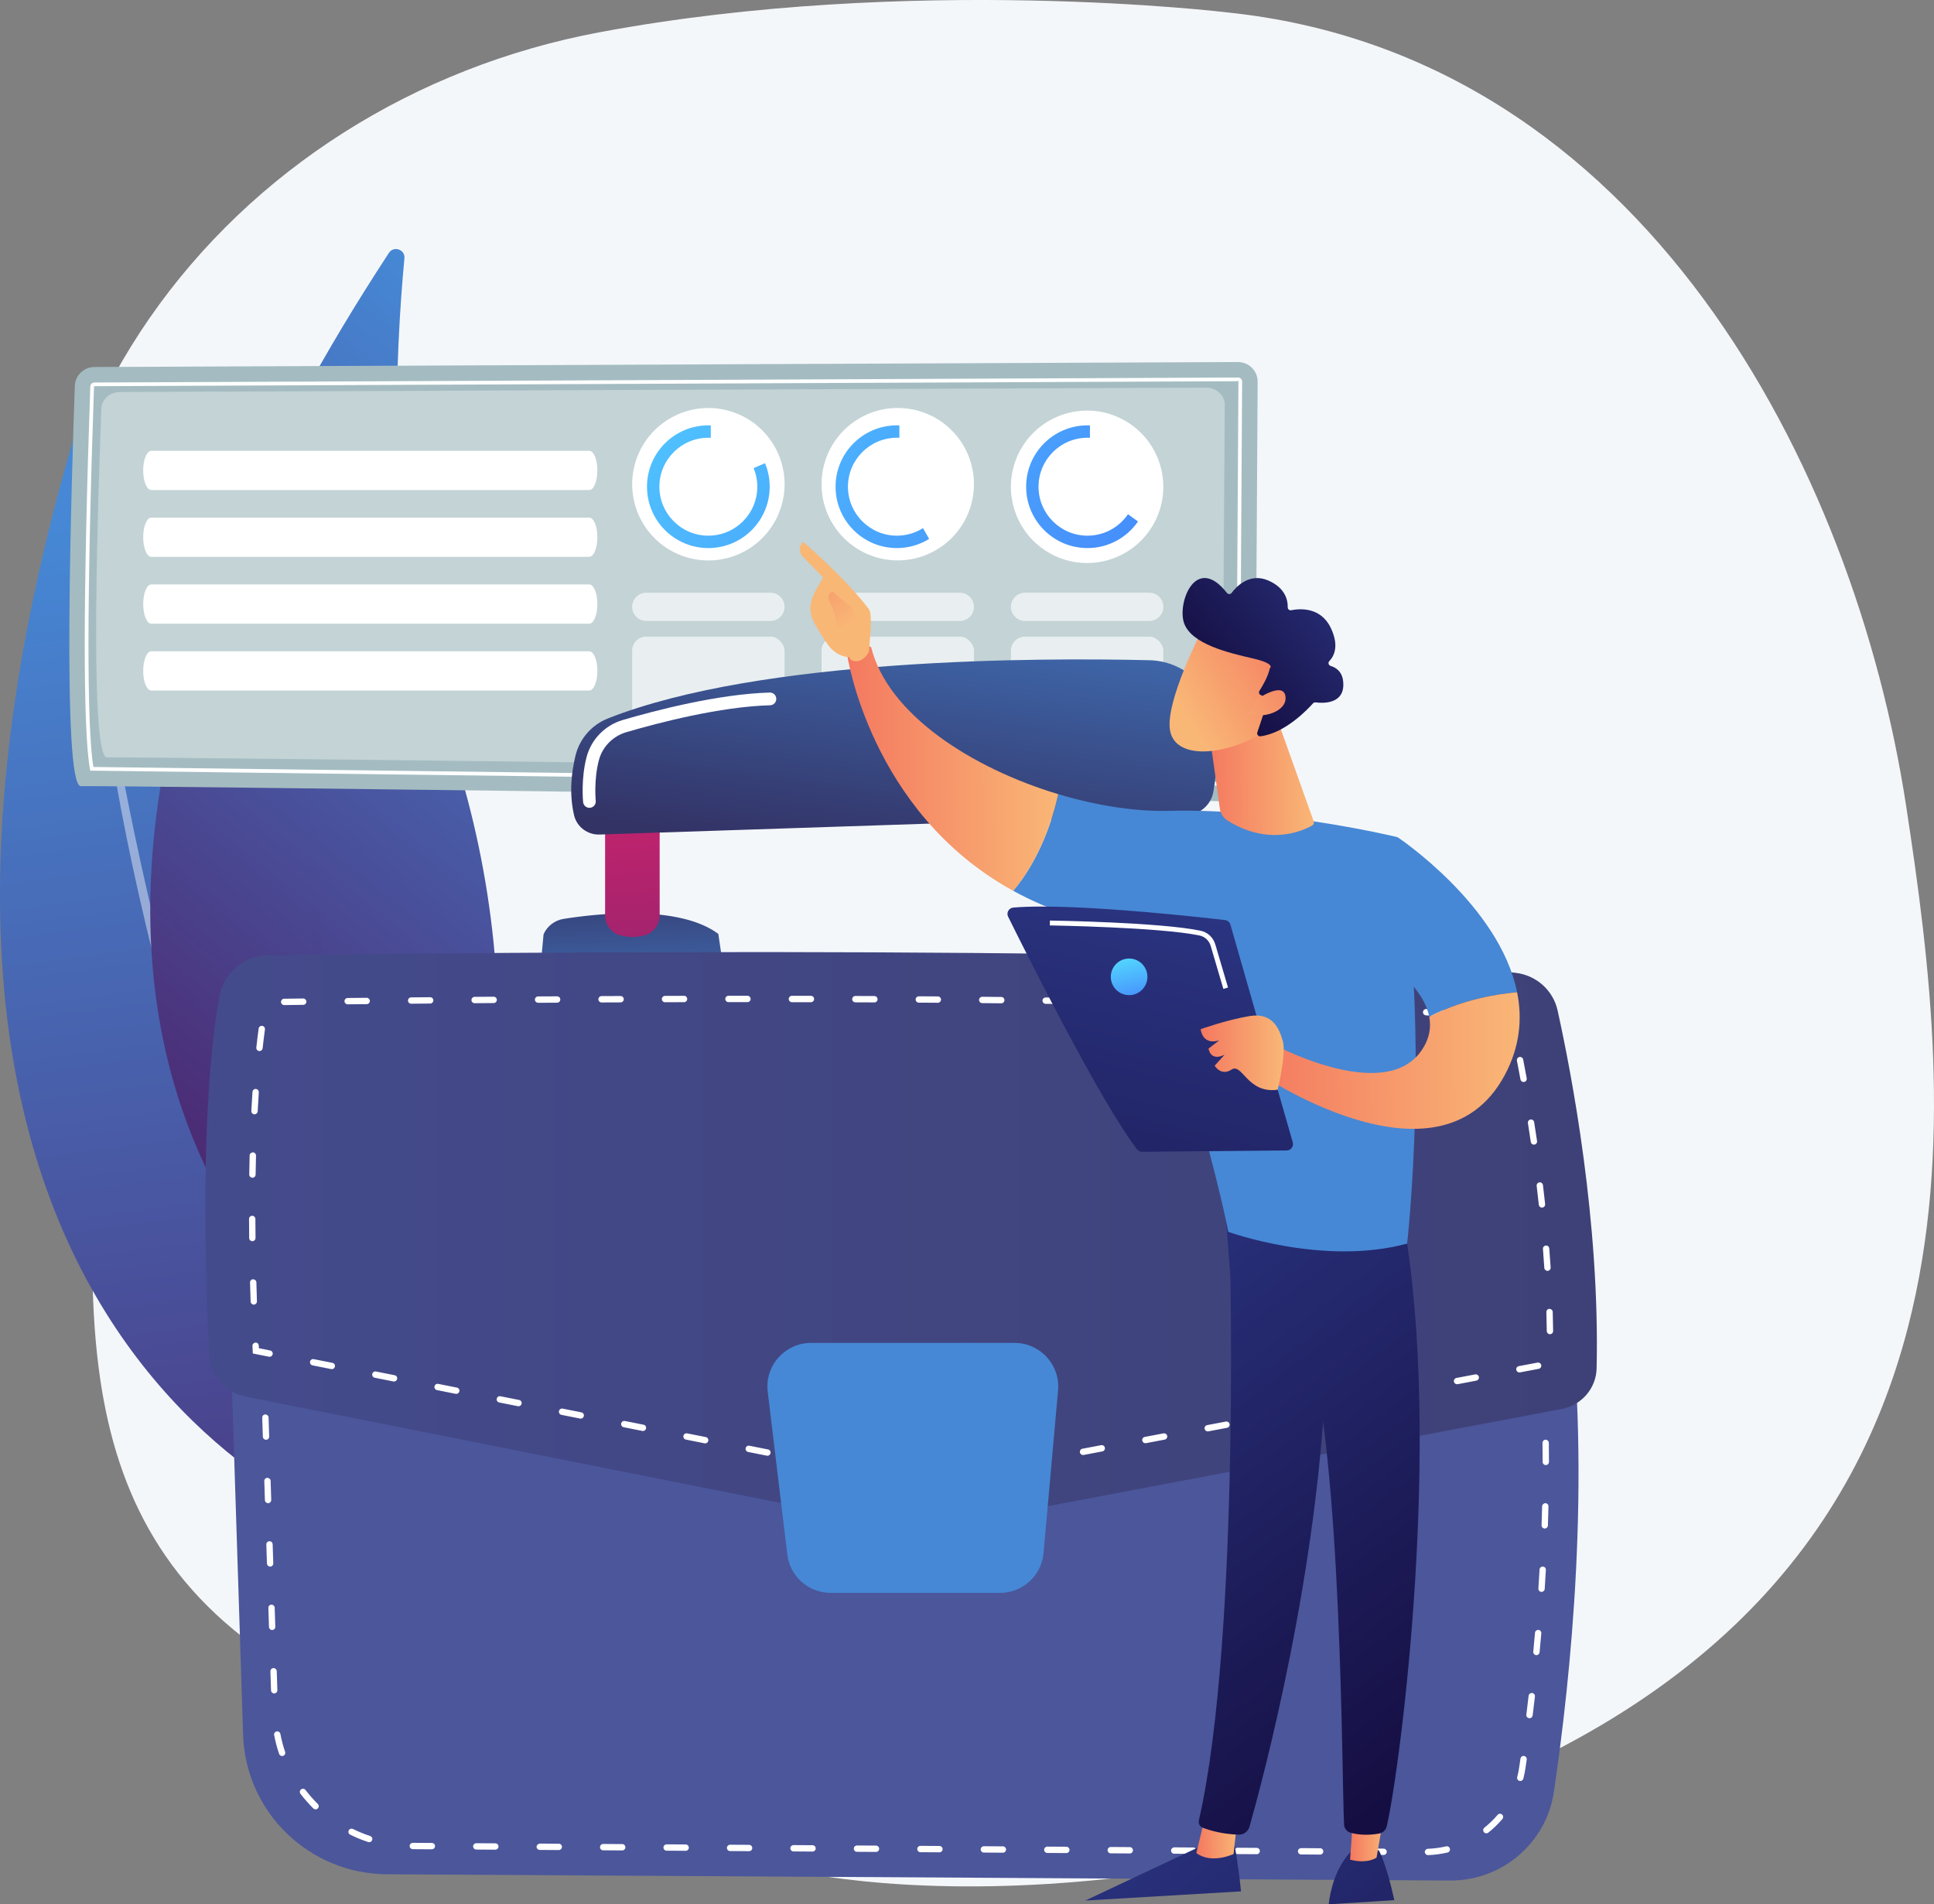 <svg xmlns="http://www.w3.org/2000/svg" xmlns:xlink="http://www.w3.org/1999/xlink" id="Livello_2" viewBox="0 0 817.73 805.1"><rect x="0" y="0" width="817.73" height="805.1" fill="#808080" stroke="none"/><defs><linearGradient id="Sfumatura_senza_nome_32" x1="-1730.58" y1="-417.3" x2="-2088.35" y2="34.79" gradientTransform="translate(-1643.96 -302.7) rotate(-149.44) scale(1 -1)" gradientUnits="userSpaceOnUse"><stop offset="0" stop-color="#4688d5"></stop><stop offset="1" stop-color="#4c246d"></stop></linearGradient><linearGradient id="Sfumatura_senza_nome_32-2" x1="280.32" y1="193.63" x2="45.68" y2="490.13" gradientTransform="matrix(1, 0, 0, 1, 0, 0)" xlink:href="#Sfumatura_senza_nome_32"></linearGradient><linearGradient id="Sfumatura_senza_nome_32-3" x1="246.53" y1="228.33" x2="62.47" y2="460.9" gradientTransform="matrix(1, 0, 0, 1, 0, 0)" xlink:href="#Sfumatura_senza_nome_32"></linearGradient><linearGradient id="linear-gradient" x1="217.54" y1="128.67" x2="600.32" y2="495.74" gradientUnits="userSpaceOnUse"><stop offset="0" stop-color="#53d8ff"></stop><stop offset="1" stop-color="#3840f7"></stop></linearGradient><linearGradient id="linear-gradient-2" x1="254.23" y1="90.41" x2="637.01" y2="457.48" xlink:href="#linear-gradient"></linearGradient><linearGradient id="linear-gradient-3" x1="292.84" y1="50.15" x2="675.61" y2="417.23" xlink:href="#linear-gradient"></linearGradient><linearGradient id="Sfumatura_senza_nome_20" x1="268.85" y1="447.01" x2="265.55" y2="366.95" gradientUnits="userSpaceOnUse"><stop offset="0" stop-color="#4688d5"></stop><stop offset="1" stop-color="#336"></stop></linearGradient><linearGradient id="linear-gradient-4" x1="264.67" y1="326.81" x2="281.18" y2="556.26" gradientUnits="userSpaceOnUse"><stop offset="0" stop-color="#cb236d"></stop><stop offset="1" stop-color="#4c246d"></stop></linearGradient><linearGradient id="linear-gradient-5" x1="491.9" y1="437.81" x2="488.6" y2="357.75" xlink:href="#linear-gradient-4"></linearGradient><linearGradient id="linear-gradient-6" x1="487.12" y1="310.8" x2="503.63" y2="540.25" xlink:href="#linear-gradient-4"></linearGradient><linearGradient id="Sfumatura_senza_nome_29" x1="395.5" y1="199.07" x2="373.21" y2="362.49" gradientUnits="userSpaceOnUse"><stop offset="0" stop-color="#4688d5"></stop><stop offset="1" stop-color="#336"></stop></linearGradient><linearGradient id="linear-gradient-7" x1="86.81" y1="520.84" x2="675.19" y2="520.84" gradientUnits="userSpaceOnUse"><stop offset="0" stop-color="#444b8c"></stop><stop offset="1" stop-color="#3e4177"></stop></linearGradient><filter id="luminosity-noclip" x="339.16" y="580.33" width="93.6" height="80.45" color-interpolation-filters="sRGB" filterUnits="userSpaceOnUse"></filter><filter id="luminosity-noclip-2" x="339.16" y="-10114.81" width="93.6" height="32766" color-interpolation-filters="sRGB" filterUnits="userSpaceOnUse"></filter><mask id="mask-1" x="339.16" y="-10114.81" width="93.6" height="32766" maskUnits="userSpaceOnUse"></mask><linearGradient id="linear-gradient-8" x1="339.16" y1="620.56" x2="432.76" y2="620.56" gradientUnits="userSpaceOnUse"><stop offset="0" stop-color="#fff"></stop><stop offset="1" stop-color="#000"></stop></linearGradient><mask id="mask" x="339.16" y="580.33" width="93.6" height="80.45" maskUnits="userSpaceOnUse"><g style="filter:url(#luminosity-noclip);"><g style="mask:url(#mask-1);"><path d="m414,660.78h-54.45c-7.14,0-13.14-5.31-13.99-12.36l-6.29-52.4c-1-8.35,5.55-15.69,13.99-15.69h65.41c8.27,0,14.77,7.06,14.04,15.27l-4.67,52.4c-.65,7.24-6.74,12.79-14.04,12.79Z" style="fill:url(#linear-gradient-8); mix-blend-mode:multiply;"></path></g></g></mask><linearGradient id="linear-gradient-9" x1="339.16" y1="620.56" x2="432.76" y2="620.56" gradientUnits="userSpaceOnUse"><stop offset="0" stop-color="#fff"></stop><stop offset="1" stop-color="#fff"></stop></linearGradient><linearGradient id="linear-gradient-10" x1="9474.77" y1="722.5" x2="9293.45" y2="919.73" gradientTransform="translate(9931.18 -51.07) rotate(179.46) scale(1 -1)" gradientUnits="userSpaceOnUse"><stop offset="0" stop-color="#2b3582"></stop><stop offset="1" stop-color="#150e42"></stop></linearGradient><linearGradient id="linear-gradient-11" x1="9415.05" y1="738.41" x2="9432.42" y2="738.41" gradientTransform="translate(9931.18 -51.07) rotate(179.46) scale(1 -1)" gradientUnits="userSpaceOnUse"><stop offset="0" stop-color="#f9b776"></stop><stop offset="1" stop-color="#f47960"></stop></linearGradient><linearGradient id="linear-gradient-12" x1="9493.92" y1="482.07" x2="9327.53" y2="707.6" xlink:href="#linear-gradient-10"></linearGradient><linearGradient id="linear-gradient-13" x1="9429.21" y1="686.98" x2="9248.87" y2="883.14" xlink:href="#linear-gradient-10"></linearGradient><linearGradient id="linear-gradient-14" x1="9352.45" y1="737.52" x2="9367.44" y2="737.52" xlink:href="#linear-gradient-11"></linearGradient><linearGradient id="linear-gradient-15" x1="9464.27" y1="460.19" x2="9297.87" y2="685.71" xlink:href="#linear-gradient-10"></linearGradient><linearGradient id="linear-gradient-16" x1="9486.54" y1="285.27" x2="9575.28" y2="285.27" xlink:href="#linear-gradient-11"></linearGradient><linearGradient id="linear-gradient-17" x1="-1720.57" y1="269.46" x2="-1661.03" y2="404.94" gradientTransform="translate(2096.24 24.3) rotate(-.54)" xlink:href="#linear-gradient-11"></linearGradient><linearGradient id="linear-gradient-18" x1="9574.86" y1="225.27" x2="9599.7" y2="187.07" xlink:href="#linear-gradient-11"></linearGradient><linearGradient id="linear-gradient-19" x1="9292.36" y1="410.95" x2="9404.66" y2="410.95" xlink:href="#linear-gradient-11"></linearGradient><linearGradient id="linear-gradient-20" x1="9378.59" y1="290.9" x2="9422.99" y2="290.9" xlink:href="#linear-gradient-11"></linearGradient><linearGradient id="linear-gradient-21" x1="2217.47" y1="4551.06" x2="2200.88" y2="4496.34" gradientTransform="translate(5166.56 -1661.69) rotate(-138.79) scale(1 -1)" xlink:href="#linear-gradient-11"></linearGradient><linearGradient id="linear-gradient-22" x1="2202.5" y1="4455.71" x2="2216.38" y2="4534.87" gradientTransform="translate(5166.56 -1661.69) rotate(-138.79) scale(1 -1)" xlink:href="#linear-gradient-10"></linearGradient><linearGradient id="linear-gradient-23" x1="2200.51" y1="4550.8" x2="2185.58" y2="4501.57" gradientTransform="translate(5166.56 -1661.69) rotate(-138.79) scale(1 -1)" xlink:href="#linear-gradient-11"></linearGradient><linearGradient id="linear-gradient-24" x1="9163.22" y1="376.81" x2="9225.19" y2="635" gradientTransform="translate(9663.53) rotate(-180) scale(1 -1)" xlink:href="#linear-gradient-10"></linearGradient><linearGradient id="linear-gradient-25" x1="9120.76" y1="445.11" x2="9155.87" y2="445.11" gradientTransform="translate(9663.53) rotate(-180) scale(1 -1)" xlink:href="#linear-gradient-11"></linearGradient><linearGradient id="linear-gradient-26" x1="475.34" y1="404.34" x2="484.6" y2="442.93" xlink:href="#linear-gradient"></linearGradient></defs><g id="Background"><path d="m806.59,561.62c-23.36,89.82-89.14,173.01-248.48,216.05-57.58,15.56-124.59,23.2-184.33,18.48-87.92-6.95-180.07-46.64-253.3-91.64-50.68-31.14-70.85-73.16-77.99-120.66-4.42-29.37-3.86-60.83-2.45-93.11,2.12-48.56-5.6-97.46-17.03-144.71-17.59-72.75-3.1-149.06,40.3-211.64C106.71,71.81,175.29,28.27,253.51,13.64c131.78-24.64,265.47-8.38,265.47-8.38,176.08,18.29,265.21,193.1,286.95,335.39,9.94,65.03,20.33,145.35.66,220.97Z" style="fill:#f4f7fa;"></path><g><g><g><path d="m32.98,179c1.12-3.72,6.49-3.48,7.25.34,7.28,36.87,29.39,132.97,70.87,186.3,67.54,86.84,106.37,222.28,53.65,286.69,0,0-253.27-67.53-131.77-473.33Z" style="fill:url(#Sfumatura_senza_nome_32);"></path><path d="m36.05,231.03c0,1.19.09,2.17.15,3.22l.23,3.11.52,6.22c.38,4.14.82,8.27,1.26,12.41.91,8.26,1.92,16.51,3.01,24.75,2.2,16.48,4.86,32.89,7.75,49.27,2.87,16.38,6.21,32.68,9.88,48.9,3.69,16.22,7.61,32.39,12.06,48.42,8.84,32.08,19.43,63.7,32.21,94.46,6.55,15.31,13.51,30.45,21.33,45.15,7.92,14.64,16.47,28.96,26.02,42.59.21.3.62.37.91.16.29-.2.36-.6.18-.89h0c-8.98-13.94-17.2-28.34-24.7-43.11-7.54-14.75-14.21-29.92-20.48-45.25-6.26-15.33-11.91-30.91-17.19-46.61-5.28-15.7-9.91-31.62-14.45-47.56-8.95-31.92-16.18-64.31-22.53-96.86-3.14-16.28-5.94-32.63-8.46-49.03-1.27-8.2-2.47-16.4-3.56-24.63l-1.55-12.34-.71-6.18-.32-3.09c-.09-1.01-.2-2.1-.24-2.99v-.15c-.02-.36-.33-.64-.69-.62-.35.02-.62.3-.62.65Z" style="fill:#fff; opacity:.43;"></path></g><g><path d="m164.45,106.91c2.04-3.11,6.9-1.42,6.55,2.29-3.38,35.8-9.32,129.96,14.17,190.18,38.24,98.06,36.9,232.86-29.01,277.54,0,0-213.83-131.02,8.29-470.01Z" style="fill:url(#Sfumatura_senza_nome_32-2);"></path><path d="m153.06,155.46c-.33,1.09-.51,2.01-.75,3l-.64,2.92-1.22,5.84c-.79,3.9-1.51,7.81-2.24,11.72-1.42,7.82-2.75,15.67-4,23.52-2.48,15.71-4.52,31.49-6.34,47.29-1.83,15.8-3.23,31.66-4.28,47.54-1.04,15.88-1.86,31.78-2.15,47.7-.65,31.83.44,63.72,3.78,95.41,1.84,15.82,4.09,31.61,7.25,47.23,3.27,15.59,7.21,31.05,12.26,46.15.11.33.47.51.81.4.33-.11.51-.46.41-.78h0c-4.43-15.24-8.04-30.69-10.88-46.27-2.89-15.58-4.87-31.32-6.43-47.08-1.56-15.77-2.48-31.6-3.05-47.43-.56-15.84-.46-31.7-.28-47.55.5-31.71,2.7-63.39,5.76-94.97,1.56-15.79,3.45-31.55,5.61-47.27,1.07-7.86,2.21-15.72,3.45-23.56l1.95-11.74,1.03-5.86.55-2.92c.19-.95.39-1.98.59-2.81l.03-.14c.08-.34-.12-.68-.46-.77-.33-.08-.66.11-.76.43Z" style="fill:url(#Sfumatura_senza_nome_32-3); opacity:.43;"></path></g></g><g><path d="m39.85,155.17l483.55-2.11c4.62-.04,8.39,3.71,8.36,8.33l-1.03,169.26c-.03,4.66-3.87,8.38-8.53,8.24-42.64-1.27-479.67-6.88-488.02-6.53-8.26.35-3.77-133.32-2.54-169.19.15-4.43,3.77-7.96,8.21-8Z" style="fill:#a4bcc1;"></path><path d="m50.66,165.73l459.25-1.84c4.39-.04,7.97,3.23,7.94,7.27l-.98,147.57c-.03,4.06-3.68,7.3-8.1,7.18-40.5-1.11-455.56-6-463.5-5.69-7.84.3-3.58-116.23-2.41-147.5.14-3.87,3.58-6.94,7.8-6.97Z" style="fill:#fff; opacity:.34;"></path><path d="m522.45,332.34h-.06c-27.25-.81-288.4-4.07-413.91-5.64-36.7-.46-62.75-.78-69.69-.88h-.65s-.11-.65-.11-.65c-2.97-16.73-2.92-72.67.15-161.78.03-.93.79-1.66,1.72-1.67l483.55-2.11c.48,0,.92.18,1.24.51.33.33.51.76.5,1.23l-1.03,169.26c0,.95-.78,1.73-1.72,1.73Zm-482.98-8.08c7.81.11,33.4.43,69.04.87,125.51,1.57,386.67,4.83,413.93,5.64h.05s.12-.07.12-.17l1.03-169.26-.18-.95v.78s-483.55,2.11-483.55,2.11c-.09,0-.16.07-.16.16-3.02,87.89-3.12,143.43-.28,160.81Z" style="fill:#fff;"></path><path d="m60.54,198.88h0c0,4.58,1.53,8.29,3.41,8.29h185.22c1.88,0,3.41-3.71,3.41-8.29h0c0-4.58-1.53-8.29-3.41-8.29H63.95c-1.88,0-3.41,3.71-3.41,8.29Z" style="fill:#fff;"></path><path d="m60.54,227.13h0c0,4.58,1.53,8.29,3.41,8.29h185.22c1.88,0,3.41-3.71,3.41-8.29h0c0-4.58-1.53-8.29-3.41-8.29H63.95c-1.88,0-3.41,3.71-3.41,8.29Z" style="fill:#fff;"></path><path d="m60.54,255.38h0c0,4.58,1.53,8.29,3.41,8.29h185.22c1.88,0,3.41-3.71,3.41-8.29h0c0-4.58-1.53-8.29-3.41-8.29H63.95c-1.88,0-3.41,3.71-3.41,8.29Z" style="fill:#fff;"></path><path d="m60.54,283.64h0c0,4.58,1.53,8.29,3.41,8.29h185.22c1.88,0,3.41-3.71,3.41-8.29h0c0-4.58-1.53-8.29-3.41-8.29H63.95c-1.88,0-3.41,3.71-3.41,8.29Z" style="fill:#fff;"></path><g><circle cx="299.51" cy="204.72" r="32.22" transform="translate(17.56 433.02) rotate(-73.35)" style="fill:#fff;"></circle><circle cx="379.59" cy="204.72" r="32.22" transform="translate(-50.69 234.04) rotate(-32.24)" style="fill:#fff;"></circle><circle cx="459.66" cy="205.77" r="32.22" transform="translate(-35.41 113.38) rotate(-13.54)" style="fill:#fff;"></circle><g><path d="m318.65,197.91c1,2.43,1.55,5.08,1.55,7.86,0,11.43-9.27,20.7-20.7,20.7s-20.7-9.27-20.7-20.7,9.27-20.7,20.7-20.7c.35,0,.7,0,1.04.03v-5.25c-.35-.01-.69-.02-1.04-.02-14.33,0-25.94,11.61-25.94,25.94s11.61,25.94,25.94,25.94,25.94-11.61,25.94-25.94c0-3.53-.71-6.89-1.98-9.95l-4.81,2.09Z" style="fill:url(#linear-gradient);"></path><path d="m390.26,223.28c-3.19,2.02-6.97,3.19-11.03,3.19-11.43,0-20.7-9.27-20.7-20.7s9.27-20.7,20.7-20.7c.35,0,.7,0,1.04.03v-5.25c-.35-.01-.69-.02-1.04-.02-14.33,0-25.94,11.61-25.94,25.94s11.61,25.94,25.94,25.94c5,0,9.67-1.42,13.63-3.87l-2.6-4.56Z" style="fill:url(#linear-gradient-2);"></path><path d="m476.93,217.41c-3.72,5.47-10,9.06-17.12,9.06-11.43,0-20.7-9.27-20.7-20.7s9.27-20.7,20.7-20.7c.35,0,.7,0,1.04.03v-5.25c-.35-.01-.69-.02-1.04-.02-14.33,0-25.94,11.61-25.94,25.94s11.61,25.94,25.94,25.94c8.86,0,16.68-4.45,21.36-11.23l-4.25-3.08Z" style="fill:url(#linear-gradient-3);"></path></g><g style="opacity:.64;"><path d="m325.76,250.59h-52.51c-3.3,0-5.97,2.67-5.97,5.97s2.67,5.97,5.97,5.97h52.51c3.3,0,5.97-2.67,5.97-5.97s-2.67-5.97-5.97-5.97Z" style="fill:#fff;"></path><path d="m405.84,250.59h-52.51c-3.3,0-5.97,2.67-5.97,5.97s2.67,5.97,5.97,5.97h52.51c3.3,0,5.97-2.67,5.97-5.97s-2.67-5.97-5.97-5.97Z" style="fill:#fff;"></path><path d="m433.41,262.52h52.51c3.3,0,5.97-2.67,5.97-5.97s-2.67-5.97-5.97-5.97h-52.51c-3.3,0-5.97,2.67-5.97,5.97s2.67,5.97,5.97,5.97Z" style="fill:#fff;"></path><rect x="267.29" y="269.15" width="64.44" height="47.08" rx="5.97" ry="5.97" style="fill:#fff;"></rect><rect x="347.37" y="269.15" width="64.44" height="47.08" rx="5.97" ry="5.97" style="fill:#fff;"></rect><rect x="427.44" y="269.15" width="64.44" height="47.08" rx="5.97" ry="5.97" style="fill:#fff;"></rect></g></g></g><g><path d="m96.75,545.73l6.04,187.7c1.05,32.73,27.91,58.78,60.81,58.97l449.48,2.65c21.99.13,40.72-15.85,43.93-37.5,7.03-47.4,15.98-132.21,5.9-211.82H96.75Z" style="fill:#4b569b;"></path><path d="m603.78,784.31c-.72,0-1.31-.57-1.34-1.29-.03-.74.55-1.36,1.29-1.39,2.6-.1,5.19-.44,7.71-1.03.72-.17,1.44.28,1.61,1,.17.72-.28,1.44-1,1.61-2.68.62-5.45.99-8.22,1.1h-.05Zm-18.78-.07h0l-8.05-.05c-.74,0-1.34-.61-1.33-1.35,0-.74.6-1.33,1.34-1.33h0l8.05.05c.74,0,1.34.61,1.33,1.35,0,.74-.6,1.33-1.34,1.33Zm-26.83-.16h0l-8.05-.05c-.74,0-1.34-.61-1.33-1.35,0-.74.6-1.33,1.34-1.33h0l8.05.05c.74,0,1.34.61,1.33,1.35,0,.74-.6,1.33-1.34,1.33Zm-26.82-.16h0l-8.05-.05c-.74,0-1.34-.61-1.33-1.35,0-.74.6-1.33,1.34-1.33h0l8.05.05c.74,0,1.34.61,1.33,1.35,0,.74-.6,1.33-1.34,1.33Zm-26.83-.16h0l-8.05-.05c-.74,0-1.34-.61-1.33-1.35,0-.74.72-1.34,1.35-1.33l8.05.05c.74,0,1.34.61,1.33,1.35,0,.74-.6,1.33-1.34,1.33Zm-26.83-.16h0l-8.05-.05c-.74,0-1.34-.61-1.33-1.35,0-.74.6-1.33,1.34-1.33h0l8.05.05c.74,0,1.34.61,1.33,1.35,0,.74-.6,1.33-1.34,1.33Zm-26.82-.16h0l-8.05-.05c-.74,0-1.34-.61-1.33-1.35,0-.74.6-1.33,1.34-1.33h0l8.05.05c.74,0,1.34.61,1.33,1.35,0,.74-.6,1.33-1.34,1.33Zm-26.83-.16h0l-8.05-.05c-.74,0-1.34-.61-1.33-1.35,0-.74.6-1.33,1.34-1.33h0l8.05.05c.74,0,1.34.61,1.33,1.35,0,.74-.6,1.33-1.34,1.33Zm-26.82-.16h0l-8.05-.05c-.74,0-1.34-.61-1.33-1.35,0-.74.6-1.33,1.34-1.33h0l8.05.05c.74,0,1.34.61,1.33,1.35,0,.74-.6,1.33-1.34,1.33Zm-26.83-.16h0l-8.05-.05c-.74,0-1.34-.61-1.33-1.35,0-.74.6-1.33,1.34-1.33h0l8.05.05c.74,0,1.34.61,1.33,1.35,0,.74-.6,1.33-1.34,1.33Zm-26.83-.16h0l-8.05-.05c-.74,0-1.34-.61-1.33-1.35,0-.74.6-1.33,1.34-1.33h0l8.05.05c.74,0,1.34.61,1.33,1.35,0,.74-.6,1.33-1.34,1.33Zm-26.82-.16h0l-8.05-.05c-.74,0-1.34-.61-1.33-1.35,0-.74.6-1.33,1.34-1.33h0l8.05.05c.74,0,1.34.61,1.33,1.35,0,.74-.6,1.33-1.34,1.33Zm-26.83-.16h0l-8.05-.05c-.74,0-1.34-.61-1.33-1.35,0-.74.6-1.33,1.34-1.33h0l8.05.05c.74,0,1.34.61,1.33,1.35,0,.74-.6,1.33-1.34,1.33Zm-26.83-.16h0l-8.05-.05c-.74,0-1.34-.61-1.33-1.35,0-.74.6-1.33,1.34-1.33h0l8.05.05c.74,0,1.34.61,1.33,1.35,0,.74-.6,1.33-1.34,1.33Zm-26.82-.16h0l-8.05-.05c-.74,0-1.34-.61-1.33-1.35,0-.74.7-1.24,1.35-1.33l8.05.05c.74,0,1.34.61,1.33,1.35,0,.74-.6,1.33-1.34,1.33Zm-26.83-.16h0l-8.05-.05c-.74,0-1.34-.61-1.33-1.35,0-.74.6-1.33,1.34-1.33h0l8.05.05c.74,0,1.34.61,1.33,1.35,0,.74-.6,1.33-1.34,1.33Zm-26.83-.16h0l-8.05-.05c-.74,0-1.34-.61-1.33-1.35,0-.74.6-1.33,1.34-1.33h0l8.05.05c.74,0,1.34.61,1.33,1.35,0,.74-.6,1.33-1.34,1.33Zm-26.51-3c-.14,0-.28-.02-.42-.07-2.59-.85-5.15-1.9-7.61-3.12-.66-.33-.94-1.13-.61-1.79.33-.66,1.13-.94,1.8-.61,2.35,1.16,4.8,2.16,7.27,2.98.7.23,1.09.99.85,1.69-.19.56-.71.92-1.27.92Zm472.38-3.75c-.39,0-.78-.17-1.05-.5-.46-.58-.37-1.42.21-1.89,2.03-1.62,3.91-3.45,5.58-5.41.48-.57,1.32-.64,1.89-.15.56.48.63,1.33.15,1.89-1.78,2.1-3.79,4.04-5.95,5.77-.25.2-.54.29-.84.29Zm-495.04-10.14c-.34,0-.68-.13-.94-.39-1.95-1.93-3.78-4.01-5.44-6.17-.45-.59-.34-1.43.25-1.88.59-.45,1.43-.34,1.88.25,1.58,2.07,3.33,4.05,5.19,5.9.53.52.53,1.37.01,1.9-.26.26-.61.4-.95.4Zm509.38-11.98c-.11,0-.23-.01-.34-.04-.72-.19-1.15-.92-.96-1.63.36-1.38.65-2.8.85-4.22l.52-3.56c.11-.73.77-1.25,1.52-1.14.73.11,1.24.79,1.13,1.52l-.52,3.57c-.22,1.51-.53,3.02-.91,4.49-.16.61-.7,1.01-1.3,1.01Zm-523.52-10.55c-.56,0-1.08-.35-1.27-.91-.88-2.58-1.59-5.26-2.1-7.95-.14-.73.34-1.43,1.07-1.57.72-.13,1.43.34,1.57,1.07.49,2.58,1.16,5.13,2,7.59.24.7-.13,1.46-.84,1.7-.14.05-.29.07-.43.07Zm527.42-15.99c-.05,0-.11,0-.17-.01-.73-.09-1.26-.76-1.17-1.5.32-2.6.64-5.26.96-7.98.09-.74.76-1.26,1.49-1.18.74.09,1.26.75,1.18,1.49-.32,2.73-.64,5.4-.96,8-.08.68-.66,1.18-1.33,1.18Zm-530.77-10.49c-.72,0-1.32-.57-1.34-1.3l-.26-8.04c-.02-.74.56-1.36,1.3-1.38.68-.03,1.36.56,1.38,1.3l.26,8.04c.02.74-.56,1.36-1.3,1.38h-.04Zm533.7-16.18s-.09,0-.13,0c-.74-.07-1.28-.73-1.21-1.46.25-2.63.49-5.3.73-8,.06-.74.7-1.24,1.45-1.22.74.06,1.28.72,1.22,1.45-.24,2.72-.48,5.39-.73,8.03-.07.69-.65,1.21-1.33,1.21Zm-534.57-10.63c-.72,0-1.32-.57-1.34-1.3l-.26-8.04c-.03-.74.56-1.36,1.3-1.38.73-.01,1.36.56,1.38,1.3l.26,8.04c.02.74-.56,1.36-1.3,1.38h-.04Zm536.73-16.11s-.06,0-.09,0c-.74-.05-1.3-.69-1.25-1.43.18-2.65.34-5.32.49-8.02.04-.74.68-1.33,1.41-1.26.74.04,1.31.67,1.26,1.41-.15,2.71-.32,5.39-.49,8.05-.05.71-.64,1.25-1.34,1.25Zm-537.59-10.7c-.72,0-1.32-.57-1.34-1.3l-.26-8.04c-.02-.74.56-1.36,1.3-1.38.72-.05,1.36.56,1.38,1.3l.26,8.04c.02.74-.56,1.36-1.3,1.38h-.04Zm538.94-16.09h-.05c-.74-.03-1.32-.65-1.29-1.39.09-2.66.17-5.34.23-8.03.02-.74.73-1.28,1.37-1.31.74.02,1.33.63,1.31,1.37-.06,2.7-.14,5.39-.23,8.06-.02.73-.62,1.3-1.34,1.3Zm-539.8-10.72c-.72,0-1.32-.57-1.34-1.3l-.26-8.05c-.02-.74.56-1.36,1.3-1.38.71.04,1.36.56,1.38,1.3l.26,8.05c.02.74-.56,1.36-1.3,1.38h-.04Zm540.25-16.11c-.74,0-1.34-.6-1.34-1.34,0-2.67-.02-5.34-.06-8.03,0-.74.58-1.35,1.32-1.36.66,0,1.35.58,1.36,1.33.03,2.7.05,5.38.06,8.06,0,.74-.6,1.34-1.34,1.34h0Zm-541.12-10.7c-.72,0-1.32-.57-1.34-1.3l-.26-8.04c-.02-.74.56-1.36,1.3-1.38.63-.02,1.36.55,1.38,1.3l.26,8.04c.02.74-.56,1.36-1.3,1.38h-.04Zm540.55-16.11c-.72,0-1.31-.56-1.34-1.29-.11-2.67-.24-5.34-.39-8.02-.04-.74.53-1.37,1.27-1.41.73-.06,1.37.52,1.41,1.27.15,2.69.28,5.37.39,8.06.03.74-.54,1.36-1.28,1.4h-.06Zm-541.41-10.7c-.72,0-1.32-.57-1.34-1.3l-.26-8.04c-.02-.74.56-1.36,1.3-1.38.63-.08,1.36.56,1.38,1.3l.26,8.04c.02.74-.56,1.36-1.3,1.39h-.04Zm539.69-16.07c-.69,0-1.27-.52-1.33-1.22-.24-2.66-.49-5.33-.77-7.99-.08-.74.46-1.4,1.19-1.47.74-.07,1.4.46,1.47,1.19.28,2.67.54,5.35.77,8.03.07.74-.48,1.39-1.22,1.45-.04,0-.08,0-.12,0Zm-540.55-10.74c-.72,0-1.32-.57-1.34-1.3l-.26-8.04c-.02-.74.56-1.36,1.3-1.38.64,0,1.36.56,1.38,1.3l.26,8.04c.02.74-.56,1.36-1.3,1.38h-.04Zm530.61-8.04h-8.05c-.74,0-1.34-.6-1.34-1.34s.6-1.34,1.34-1.34h8.05c.74,0,1.34.6,1.34,1.34s-.6,1.34-1.34,1.34Zm-26.83,0h-8.05c-.74,0-1.34-.6-1.34-1.34s.6-1.34,1.34-1.34h8.05c.74,0,1.34.6,1.34,1.34s-.6,1.34-1.34,1.34Zm-26.83,0h-8.05c-.74,0-1.34-.6-1.34-1.34s.6-1.34,1.34-1.34h8.05c.74,0,1.34.6,1.34,1.34s-.6,1.34-1.34,1.34Zm-26.83,0h-8.05c-.74,0-1.34-.6-1.34-1.34s.6-1.34,1.34-1.34h8.05c.74,0,1.34.6,1.34,1.34s-.6,1.34-1.34,1.34Zm-26.83,0h-8.05c-.74,0-1.34-.6-1.34-1.34s.6-1.34,1.34-1.34h8.05c.74,0,1.34.6,1.34,1.34s-.6,1.34-1.34,1.34Zm-26.83,0h-8.05c-.74,0-1.34-.6-1.34-1.34s.6-1.34,1.34-1.34h8.05c.74,0,1.34.6,1.34,1.34s-.6,1.34-1.34,1.34Zm-26.83,0h-8.05c-.74,0-1.34-.6-1.34-1.34s.6-1.34,1.34-1.34h8.05c.74,0,1.34.6,1.34,1.34s-.6,1.34-1.34,1.34Zm-26.83,0h-8.05c-.74,0-1.34-.6-1.34-1.34s.6-1.34,1.34-1.34h8.05c.74,0,1.34.6,1.34,1.34s-.6,1.34-1.34,1.34Zm-26.83,0h-8.05c-.74,0-1.34-.6-1.34-1.34s.6-1.34,1.34-1.34h8.05c.74,0,1.34.6,1.34,1.34s-.6,1.34-1.34,1.34Zm-26.83,0h-8.05c-.74,0-1.34-.6-1.34-1.34s.6-1.34,1.34-1.34h8.05c.74,0,1.34.6,1.34,1.34s-.6,1.34-1.34,1.34Zm-26.83,0h-8.05c-.74,0-1.34-.6-1.34-1.34s.6-1.34,1.34-1.34h8.05c.74,0,1.34.6,1.34,1.34s-.6,1.34-1.34,1.34Zm-26.83,0h-8.05c-.74,0-1.34-.6-1.34-1.34s.6-1.34,1.34-1.34h8.05c.74,0,1.34.6,1.34,1.34s-.6,1.34-1.34,1.34Zm-26.83,0h-8.05c-.74,0-1.34-.6-1.34-1.34s.6-1.34,1.34-1.34h8.05c.74,0,1.34.6,1.34,1.34s-.6,1.34-1.34,1.34Zm-26.83,0h-8.05c-.74,0-1.34-.6-1.34-1.34s.6-1.34,1.34-1.34h8.05c.74,0,1.34.6,1.34,1.34s-.6,1.34-1.34,1.34Zm-26.83,0h-8.05c-.74,0-1.34-.6-1.34-1.34s.6-1.34,1.34-1.34h8.05c.74,0,1.34.6,1.34,1.34s-.6,1.34-1.34,1.34Zm-26.83,0h-8.05c-.74,0-1.34-.6-1.34-1.34s.6-1.34,1.34-1.34h8.05c.74,0,1.34.6,1.34,1.34s-.6,1.34-1.34,1.34Zm-26.83,0h-8.05c-.74,0-1.34-.6-1.34-1.34s.6-1.34,1.34-1.34h8.05c.74,0,1.34.6,1.34,1.34s-.6,1.34-1.34,1.34Zm-26.83,0h-8.05c-.74,0-1.34-.6-1.34-1.34s.6-1.34,1.34-1.34h8.05c.74,0,1.34.6,1.34,1.34s-.6,1.34-1.34,1.34Zm-26.83,0h-8.05c-.74,0-1.34-.6-1.34-1.34s.6-1.34,1.34-1.34h8.05c.74,0,1.34.6,1.34,1.34s-.6,1.34-1.34,1.34Zm-26.83,0h-8.05c-.74,0-1.34-.6-1.34-1.34s.6-1.34,1.34-1.34h8.05c.74,0,1.34.6,1.34,1.34s-.6,1.34-1.34,1.34Z" style="fill:#fff;"></path><path d="m228.48,409.47l1.35-14.48c1.53-3.46,4.7-5.9,8.44-6.5,14-2.23,48.73-6.15,65.45,6.35l2.5,16.82-77.75-2.2Z" style="fill:url(#Sfumatura_senza_nome_20);"></path><path d="m272.22,395.54c-3.22.79-6.45.78-9.69-.01-3.91-.96-6.68-4.47-6.68-8.48v-45.33h23.07v45.29c0,4.03-2.77,7.56-6.7,8.52Z" style="fill:url(#linear-gradient-4);"></path><path d="m451.91,409.47l1.35-14.48c1.53-3.46,4.7-5.9,8.44-6.5,14-2.23,48.73-6.15,65.45,6.35l2.5,16.82-77.75-2.2Z" style="fill:url(#linear-gradient-5);"></path><path d="m495.65,395.54c-3.22.79-6.45.78-9.69-.01-3.92-.96-6.68-4.47-6.68-8.48v-50.1h23.07v50.07c0,4.03-2.77,7.56-6.7,8.52Z" style="fill:url(#linear-gradient-6);"></path><path d="m253.51,352.83l248.08-8.21c5.66-.19,10.45-4.27,11.43-9.82,1.36-7.77,2.56-19.39.77-31.45-2.03-13.71-13.82-23.89-27.74-24.22-46.28-1.1-164.09-1.07-229.03,24.62-6.87,2.72-11.96,8.59-13.7,15.74-1.66,6.82-2.76,15.92-.59,25.19,1.15,4.92,5.71,8.32,10.78,8.15Z" style="fill:url(#Sfumatura_senza_nome_29);"></path><path d="m249.22,341.53c-1.36,0-2.53-1.03-2.67-2.41-.04-.41-.97-10.02,1.53-19.27,1.99-7.35,7.81-13.26,15.18-15.43,13.89-4.08,40.45-11.01,62.21-11.62,1.49-.04,2.72,1.13,2.76,2.61.04,1.48-1.13,2.72-2.61,2.76-21.16.59-47.21,7.4-60.85,11.4-5.59,1.64-10,6.11-11.51,11.68-2.25,8.31-1.38,17.24-1.37,17.33.15,1.47-.93,2.79-2.4,2.94-.09,0-.18.01-.27.01Z" style="fill:#fff;"></path><path d="m113.38,403.83c80.15-1.02,426.85-4.67,527.57,7.48,8.67,1.05,15.75,7.39,17.63,15.88,5.95,26.9,17.92,89.4,16.5,151.35-.19,8.43-6.37,15.54-14.7,17.12l-229.89,43.49h-81.66l-244.95-48.69c-8.63-1.72-15-9.03-15.45-17.78-1.59-31.17-4.08-104.3,4.35-151.37,1.79-10,10.4-17.35,20.6-17.48Z" style="fill:url(#linear-gradient-7);"></path><path d="m350.78,620.69c-.09,0-.17,0-.26-.03l-7.89-1.57c-.73-.14-1.2-.85-1.05-1.58.15-.72.84-1.21,1.58-1.05l7.82,1.56c.06,0,.12-.01.18-.01h8.05c.74,0,1.34.6,1.34,1.34s-.6,1.34-1.34,1.34h-8.05c-.06,0-.12,0-.18-.01-.06,0-.12.01-.18.01Zm62.07,0h-8.05c-.74,0-1.34-.6-1.34-1.34s.6-1.34,1.34-1.34h8.05c.74,0,1.34.6,1.34,1.34s-.6,1.34-1.34,1.34Zm-26.83,0h-8.05c-.74,0-1.34-.6-1.34-1.34s.6-1.34,1.34-1.34h8.05c.74,0,1.34.6,1.34,1.34s-.6,1.34-1.34,1.34Zm45.55-.56c-.63,0-1.19-.45-1.32-1.09-.14-.73.34-1.43,1.07-1.57l7.91-1.5c.73-.13,1.43.34,1.57,1.07.14.73-.34,1.43-1.07,1.57l-7.91,1.5c-.08.02-.17.02-.25.02Zm-107.1-4.67c-.09,0-.17,0-.26-.03l-7.89-1.57c-.73-.14-1.2-.85-1.05-1.58.14-.72.84-1.2,1.58-1.05l7.89,1.57c.73.14,1.2.85,1.05,1.58-.13.64-.69,1.08-1.31,1.08Zm133.46-.31c-.63,0-1.19-.45-1.32-1.09-.14-.73.34-1.43,1.07-1.57l7.91-1.5c.73-.14,1.43.34,1.57,1.07.14.73-.34,1.43-1.07,1.57l-7.91,1.5c-.08.02-.17.02-.25.02Zm-159.77-4.92c-.09,0-.17,0-.26-.03l-7.89-1.57c-.73-.14-1.2-.85-1.05-1.58.14-.72.84-1.2,1.58-1.05l7.89,1.57c.73.14,1.2.85,1.05,1.58-.13.64-.69,1.08-1.31,1.08Zm186.13-.07c-.63,0-1.19-.45-1.32-1.09-.14-.73.34-1.43,1.07-1.57l7.91-1.5c.73-.13,1.43.34,1.57,1.07.14.73-.34,1.43-1.07,1.57l-7.91,1.5c-.08.02-.17.02-.25.02Zm26.36-4.99c-.63,0-1.19-.45-1.32-1.09-.14-.73.34-1.43,1.07-1.57l7.91-1.5c.73-.13,1.43.34,1.57,1.07.14.73-.34,1.43-1.07,1.57l-7.91,1.5c-.08.02-.17.02-.25.02Zm-238.8-.17c-.09,0-.17,0-.26-.03l-7.89-1.57c-.73-.14-1.2-.85-1.05-1.58.15-.73.84-1.21,1.58-1.05l7.89,1.57c.73.14,1.2.85,1.05,1.58-.13.64-.69,1.08-1.31,1.08Zm265.16-4.81c-.63,0-1.19-.45-1.32-1.09-.14-.73.34-1.43,1.07-1.57l7.91-1.5c.73-.14,1.43.34,1.57,1.07.14.73-.34,1.43-1.07,1.57l-7.91,1.5c-.08.02-.17.02-.25.02Zm-291.47-.42c-.09,0-.17,0-.26-.03l-7.89-1.57c-.73-.14-1.2-.85-1.05-1.58.14-.72.86-1.21,1.58-1.05l7.89,1.57c.73.14,1.2.85,1.05,1.58-.13.64-.69,1.08-1.31,1.08Zm317.83-4.57c-.63,0-1.19-.45-1.32-1.09-.14-.73.34-1.43,1.07-1.57l7.91-1.5c.73-.13,1.43.34,1.57,1.07.14.73-.34,1.43-1.07,1.57l-7.91,1.5c-.08.02-.17.02-.25.02Zm-344.14-.66c-.09,0-.17,0-.26-.03l-7.89-1.57c-.73-.14-1.2-.85-1.05-1.58.15-.72.84-1.2,1.58-1.05l7.89,1.57c.73.14,1.2.85,1.05,1.58-.13.64-.69,1.08-1.31,1.08Zm370.49-4.33c-.63,0-1.19-.45-1.32-1.09-.14-.73.34-1.43,1.07-1.57l7.91-1.5c.73-.14,1.43.34,1.57,1.07.14.73-.34,1.43-1.07,1.57l-7.91,1.5c-.08.02-.17.02-.25.02Zm-396.81-.9c-.09,0-.17,0-.26-.03l-7.89-1.57c-.73-.14-1.2-.85-1.05-1.58.14-.73.85-1.2,1.58-1.05l7.89,1.57c.73.14,1.2.85,1.05,1.58-.13.64-.69,1.08-1.31,1.08Zm423.16-4.08c-.63,0-1.19-.45-1.32-1.09-.14-.73.34-1.43,1.07-1.57l7.91-1.5c.73-.12,1.43.34,1.57,1.07.14.73-.34,1.43-1.07,1.57l-7.91,1.5c-.08.02-.17.02-.25.02Zm-449.47-1.15c-.09,0-.17,0-.26-.03l-7.89-1.57c-.73-.14-1.2-.85-1.05-1.58.15-.73.84-1.21,1.58-1.05l7.89,1.57c.73.14,1.2.85,1.05,1.58-.13.64-.69,1.08-1.31,1.08Zm475.83-3.84c-.63,0-1.19-.45-1.32-1.09-.14-.73.34-1.43,1.07-1.57l7.91-1.5c.73-.13,1.43.34,1.57,1.07.14.73-.34,1.43-1.07,1.57l-7.91,1.5c-.08.02-.17.02-.25.02Zm-502.14-1.39c-.09,0-.17,0-.26-.03l-7.89-1.57c-.73-.14-1.2-.85-1.05-1.58.14-.72.85-1.21,1.58-1.05l7.89,1.57c.73.14,1.2.85,1.05,1.58-.13.64-.69,1.08-1.31,1.08Zm-26.31-5.23c-.09,0-.17,0-.26-.03l-6.82-1.36-.16-3.19c-.04-.74.54-1.37,1.28-1.4.72-.15,1.37.53,1.4,1.28l.05,1.09,4.77.95c.73.14,1.2.85,1.05,1.58-.13.64-.69,1.08-1.31,1.08Zm541.37-9.54c-.73,0-1.33-.59-1.34-1.33-.03-2.68-.09-5.35-.17-8.02-.02-.74.56-1.36,1.3-1.38.7.02,1.36.56,1.38,1.3.08,2.68.13,5.37.17,8.07,0,.74-.58,1.35-1.32,1.36h-.02Zm-548.04-12.51c-.72,0-1.31-.57-1.34-1.3-.09-2.58-.17-5.27-.25-8.05-.02-.74.56-1.36,1.3-1.38.72.06,1.36.56,1.38,1.3.08,2.77.16,5.46.24,8.04.02.74-.56,1.36-1.3,1.39h-.05Zm546.99-14.28c-.7,0-1.29-.54-1.34-1.25-.17-2.69-.37-5.36-.57-8.01-.06-.74.49-1.38,1.23-1.44.73-.09,1.38.49,1.44,1.23.21,2.66.4,5.35.58,8.05.05.74-.51,1.38-1.25,1.43-.03,0-.06,0-.09,0Zm-547.6-12.54c-.73,0-1.33-.59-1.34-1.33-.03-2.65-.05-5.34-.06-8.06,0-.74.59-1.34,1.34-1.35h0c.74,0,1.34.6,1.34,1.34.01,2.72.03,5.4.06,8.04,0,.74-.59,1.35-1.33,1.36h-.02Zm545.27-14.2c-.68,0-1.26-.51-1.33-1.2-.29-2.7-.6-5.36-.91-7.98-.09-.73.44-1.4,1.17-1.49.75-.1,1.4.43,1.49,1.17.32,2.64.62,5.31.92,8.01.08.74-.45,1.4-1.19,1.48-.05,0-.1,0-.15,0Zm-545.24-12.63h-.02c-.74-.01-1.33-.62-1.32-1.36.04-2.68.09-5.37.16-8.06.02-.74.64-1.28,1.38-1.31.74.02,1.33.63,1.31,1.38-.07,2.68-.12,5.37-.16,8.03-.01.73-.61,1.32-1.34,1.32Zm541.84-13.99c-.66,0-1.23-.48-1.33-1.15-.4-2.71-.8-5.36-1.21-7.95-.12-.73.38-1.42,1.11-1.53.73-.11,1.42.38,1.53,1.12.41,2.59.82,5.26,1.22,7.98.11.73-.4,1.41-1.13,1.52-.07,0-.13.01-.2.01Zm-540.96-12.83s-.05,0-.07,0c-.74-.04-1.31-.67-1.27-1.41.14-2.7.3-5.39.48-8.05.05-.74.69-1.33,1.43-1.25.74.05,1.3.69,1.25,1.43-.18,2.65-.34,5.33-.47,8.02-.04.72-.63,1.27-1.34,1.27Zm536.59-13.65c-.64,0-1.2-.45-1.32-1.1-.51-2.77-1.01-5.4-1.49-7.9-.14-.73.33-1.43,1.06-1.57.73-.14,1.43.34,1.57,1.06.49,2.5.99,5.15,1.5,7.93.13.73-.35,1.43-1.08,1.56-.08.01-.16.02-.24.02Zm-534.48-13.09s-.1,0-.15,0c-.74-.08-1.27-.74-1.19-1.48.3-2.73.63-5.41.98-8.02.1-.73.78-1.28,1.51-1.15.73.1,1.25.77,1.15,1.51-.35,2.59-.68,5.25-.97,7.96-.08.69-.66,1.19-1.33,1.19Zm528.03-12.13c-.05,0-.1,0-.16,0-2.48-.29-5.14-.58-7.98-.86-.74-.07-1.28-.73-1.2-1.47.07-.74.71-1.23,1.47-1.21,2.85.28,5.53.57,8.03.86.73.09,1.26.75,1.18,1.49-.08.68-.66,1.19-1.33,1.19Zm-26.72-2.42s-.07,0-.1,0c-2.58-.19-5.25-.37-8.02-.54-.74-.05-1.3-.68-1.25-1.42.05-.74.69-1.3,1.42-1.25,2.77.18,5.45.36,8.04.54.74.05,1.29.7,1.24,1.44-.05.7-.64,1.24-1.34,1.24Zm-26.78-1.6s-.05,0-.07,0c-2.62-.13-5.29-.26-8.03-.39-.74-.03-1.31-.66-1.28-1.4.03-.74.68-1.33,1.4-1.28,2.74.13,5.43.25,8.05.39.74.04,1.31.67,1.27,1.41-.04.72-.63,1.27-1.34,1.27Zm-26.8-1.17h-.05l-8.04-.29c-.74-.03-1.32-.65-1.29-1.39.03-.74.69-1.28,1.39-1.29l8.05.29c.74.03,1.32.65,1.29,1.39-.03.72-.62,1.29-1.34,1.29Zm-26.81-.89h-.04l-8.04-.23c-.74-.02-1.32-.64-1.3-1.38.02-.74.53-1.29,1.38-1.3l8.05.23c.74.02,1.32.64,1.3,1.38-.02.73-.62,1.3-1.34,1.3Zm-26.82-.69h-.03l-8.04-.18c-.74-.02-1.33-.63-1.31-1.37.02-.73.61-1.31,1.34-1.31h.03l8.05.18c.74.02,1.33.63,1.31,1.37-.02.73-.61,1.31-1.34,1.31Zm-26.82-.54h-.02l-8.05-.14c-.74-.01-1.33-.62-1.32-1.36.01-.73.61-1.32,1.34-1.32h.02l8.05.14c.74.01,1.33.63,1.32,1.37-.01.73-.61,1.32-1.34,1.32Zm-356.84,0c-.73,0-1.33-.59-1.34-1.32,0-.74.58-1.35,1.32-1.36l8.05-.1h.02c.73,0,1.33.59,1.34,1.33,0,.74-.58,1.35-1.33,1.36l-8.05.1h-.02Zm26.84-.31c-.73,0-1.33-.59-1.34-1.33,0-.74.59-1.35,1.33-1.35l8.05-.08h.01c.73,0,1.33.59,1.34,1.33,0,.74-.59,1.35-1.33,1.35l-8.05.08h-.01Zm303.18-.11h-.02l-8.05-.1c-.74-.01-1.33-.62-1.32-1.36,0-.74.61-1.33,1.34-1.33h.02l8.05.1c.74.01,1.33.62,1.32,1.36-.01.73-.61,1.32-1.34,1.32Zm-276.34-.15c-.73,0-1.33-.59-1.34-1.33,0-.74.59-1.35,1.33-1.35l8.05-.07h.01c.74,0,1.33.59,1.34,1.33,0,.74-.59,1.35-1.33,1.35l-8.05.07h-.01Zm249.52-.17h-.01l-8.05-.08c-.74,0-1.34-.61-1.33-1.35,0-.74.61-1.33,1.34-1.33h.01l8.05.08c.74,0,1.34.61,1.33,1.35,0,.74-.61,1.33-1.34,1.33Zm-222.68-.05c-.74,0-1.34-.59-1.34-1.33,0-.74.59-1.35,1.33-1.35l8.05-.06h.01c.74,0,1.34.59,1.34,1.33,0,.74-.59,1.35-1.33,1.35l-8.05.06h0Zm195.86-.18h0l-8.05-.05c-.74,0-1.34-.61-1.33-1.35,0-.74.6-1.33,1.34-1.33h0l8.05.05c.74,0,1.34.61,1.33,1.35,0,.74-.61,1.33-1.34,1.33Zm-169.02,0c-.74,0-1.34-.59-1.34-1.33,0-.74.59-1.34,1.33-1.35l8.05-.04h0c.74,0,1.34.6,1.34,1.34,0,.74-.59,1.34-1.33,1.35l-8.05.04h0Zm26.83-.13c-.74,0-1.34-.6-1.34-1.34,0-.74.59-1.34,1.34-1.35l8.05-.03h0c.74,0,1.34.6,1.34,1.34,0,.74-.59,1.34-1.34,1.35l-8.05.03h0Zm115.36-.02h0l-8.05-.03c-.74,0-1.34-.61-1.34-1.35,0-.74.6-1.34,1.34-1.34h0l8.05.03c.74,0,1.34.61,1.34,1.35,0,.74-.6,1.34-1.34,1.34Zm-88.53-.07c-.74,0-1.34-.6-1.34-1.34,0-.74.6-1.34,1.34-1.35l8.05-.02c.69-.06,1.34.6,1.34,1.34,0,.74-.6,1.34-1.34,1.34l-8.05.02h0Zm61.7-.02h-8.05c-.74-.01-1.34-.62-1.34-1.36,0-.74.6-1.34,1.34-1.34h8.05c.74.02,1.34.62,1.34,1.36,0,.74-.6,1.34-1.34,1.34Zm-34.87-.03c-.74,0-1.34-.6-1.34-1.34,0-.74.6-1.34,1.34-1.34h8.02c.74,0,1.35.6,1.35,1.34,0,.74-.59,1.34-1.33,1.34h-8.05Z" style="fill:#fff;"></path><path d="m422.8,673.44h-71.54c-9.38,0-17.27-6.98-18.38-16.24l-8.27-68.84c-1.32-10.97,7.29-20.61,18.38-20.61h85.94c10.87,0,19.4,9.28,18.44,20.06l-6.14,68.84c-.85,9.51-8.85,16.8-18.44,16.8Z" style="fill:#4688d5;"></path><g style="mask:url(#mask);"><path d="m414,660.78h-54.45c-7.14,0-13.14-5.31-13.99-12.36l-6.29-52.4c-1-8.35,5.55-15.69,13.99-15.69h65.41c8.27,0,14.77,7.06,14.04,15.27l-4.67,52.4c-.65,7.24-6.74,12.79-14.04,12.79Z" style="fill:url(#linear-gradient-9); opacity:.32;"></path></g></g><g><path d="m458.9,803.51l53.17-25.05,9.41-1.61s2.13,11.45,3.24,22.78l-65.82,3.88Z" style="fill:url(#linear-gradient-10);"></path><path d="m523.08,770.1l-1.5,13.73s-9.31,4.44-15.75-.4l3.73-15.32,13.52,1.99Z" style="fill:url(#linear-gradient-11);"></path><path d="m519.4,512.29c.74,3.57,5.48,178.67-12.49,257.33-.29,1.28.37,2.6,1.59,3.08,2.88,1.15,8.53,2.79,15.28,2.95,2.09.05,3.95-1.33,4.52-3.34,5.18-18.26,29.95-109.73,32.46-196.92,2.81-97.42-.03-3.32-.03-3.32l-2.77-60.17-38.56.38Z" style="fill:url(#linear-gradient-12);"></path><path d="m561.8,805.1c.63-5.62,2.66-14.85,9.16-22.09l12.02-.77s3.28,5.76,6.55,21.11l-27.72,1.75Z" style="fill:url(#linear-gradient-13);"></path><path d="m585.63,764.58l-3.6,20.77s-3.73,2.83-11.19.88l1.6-22.33,13.19.68Z" style="fill:url(#linear-gradient-14);"></path><path d="m593.54,516.96c16.19,92.25-1.14,228.4-7.17,255.07-.37,1.63-1.67,2.89-3.32,3.18-2.8.49-7.41.92-11.98-.36-1.57-.44-2.69-1.84-2.77-3.48-1.05-21.51-.79-153.61-15.55-205.67-.75-2.64-2.39-4.93-4.64-6.5l-27.88-19.42-2.43-31.8,75.73,8.97Z" style="fill:url(#linear-gradient-15);"></path><g><path d="m494.31,342.81c45.87-1.2,96.62,11.13,96.62,11.13,14.44,79.67,4.03,171.82,4.03,171.82-35.43,9.65-75.64-4.97-75.64-4.97-6.22-33.3-34.66-126.91-34.66-126.91-22.44-2.57-40.97-8.86-56.26-17.27,11.47-13.56,16.78-30.72,19.06-40.86,16.27,4.89,32.71,7.42,46.86,7.05Z" style="fill:#4688d5;"></path><path d="m358.14,276.53c4.46-5.49,10.18-2.97,10.18-2.97,7.02,28.46,42.65,51.24,79.13,62.2-2.28,10.14-7.58,27.3-19.06,40.86-60.69-33.36-70.25-100.09-70.25-100.09Z" style="fill:url(#linear-gradient-16);"></path></g><g><path d="m359.25,277.9c-.46,1.5,5.03,3.73,8.18-2.43.08-2.94,1.75-15.55-.03-17.92-9.47-12.66-27.76-28.47-27.76-28.47-3.04,3.05-.48,6-.48,6l8.88,9.08c-1.81,3.34-4.03,6.17-5.04,10.2-.77,3.05-.25,6.3,1.32,9.06,1.57,2.77,3.71,6.36,5.73,9.17,3.82,5.32,9.2,5.31,9.2,5.31Z" style="fill:url(#linear-gradient-17);"></path><path d="m351.95,250.06l8.08,6.72,2.58,6.74-7.07,8s-2.53-13.4-4.34-16.29c-1.81-2.89-.9-4.3.75-5.17Z" style="fill:url(#linear-gradient-18);"></path></g><path d="m573.76,398.54l17.17-44.59s43.13,28.71,50.53,65.56c-8.09.67-22.81,2.92-37.16,10.34-3.34-17.4-30.55-31.31-30.55-31.31Z" style="fill:#4688d5;"></path><path d="m536.71,440.7s48.38,26.73,64.39,3.36c3.32-4.85,4.08-9.65,3.21-14.21,14.35-7.42,29.07-9.67,37.16-10.34,2.23,11.11,1.22,22.96-5.21,34.98-27.94,52.29-105.81-1.87-105.81-1.87l6.25-11.92Z" style="fill:url(#linear-gradient-19);"></path><path d="m540.43,305.12l15,42.08c.25.7-.03,1.47-.68,1.84-3.96,2.24-18.24,8.73-35.62-2.05-1.81-1.12-3.05-2.97-3.35-5.08l-5.08-36.5,29.71-.28Z" style="fill:url(#linear-gradient-20);"></path><g><path d="m508.29,266.33s-15.74,30.33-13.57,42.5c2.17,12.17,22.03,11.11,39.29,1.04l11.81-32.7-37.53-10.84Z" style="fill:url(#linear-gradient-21);"></path><path d="m533.09,293.87c-.71-.31-.98-1.17-.56-1.82,1.27-1.97,3.64-6,4.37-9.51,0,0,2.86-1.87-7.38-4.22-10.24-2.35-25.51-6-28.8-14.66-3.2-8.45,4.8-29.85,18.05-12.99.5.64,1.48.65,1.97,0,2.12-2.81,7.7-8.66,15.57-5.22,7.36,3.22,8.24,8.58,8.16,11.29-.02.8.7,1.41,1.48,1.25,3.7-.74,12.58-1.43,16.82,7.65,3.49,7.48,1.31,11.76-.7,13.85-.65.68-.35,1.79.55,2.05,2.44.72,5.61,2.76,5.35,8.47-.36,7.89-9.19,7.28-11.7,6.95-.41-.05-.83.09-1.1.4-2.13,2.4-11.73,12.61-22.22,13.93-.91.11-1.62-.78-1.33-1.64l4.42-13.25c.21-.62-.09-1.29-.69-1.54l-2.26-.98Z" style="fill:url(#linear-gradient-22);"></path><path d="m531.28,295.77s11.34-7.94,12.24-1.35c.9,6.59-10.19,9.65-15.72,7.24l3.48-5.89Z" style="fill:url(#linear-gradient-23);"></path></g><g><g><path d="m546.6,482.95l-26.35-92.03c-.3-1.04-1.19-1.81-2.27-1.93-4.77-.56-18.61-2.12-34.58-3.47-19.24-1.63-41.59-2.95-54.94-1.82-1.9.16-3.05,2.17-2.2,3.87,7.59,15.36,38.83,77.85,54.47,98.32.52.68,1.32,1.07,2.17,1.07l61.14-.57c1.78-.02,3.05-1.72,2.56-3.43Z" style="fill:url(#linear-gradient-24);"></path><path d="m540.23,460.71s3.67-15.09,2.19-20.45c-1.48-5.36-4.35-12.24-13.91-10.71-9.56,1.53-20.84,5.56-20.84,5.56,0,0,.57,6.98,7.84,4.72l-4.51,3.49s.64,5.59,6.78,2.6l-4.19,4.62s2.64,4.59,7.15,1.65c4.52-2.94,6.68,10.34,19.49,8.52Z" style="fill:url(#linear-gradient-25);"></path></g><path d="m485.15,412.99c0,4.27-3.46,7.74-7.74,7.74s-7.74-3.46-7.74-7.74,3.46-7.74,7.74-7.74,7.74,3.46,7.74,7.74Z" style="fill:url(#linear-gradient-26);"></path><path d="m517.26,418.09l-5.37-18.2c-.66-2.23-2.46-3.91-4.69-4.38-16.82-3.51-62.84-4.25-63.31-4.26l.03-2.06c1.9.03,46.69.75,63.7,4.3,2.98.62,5.37,2.85,6.24,5.81l5.37,18.2-1.97.58Z" style="fill:#fff;"></path></g></g></g></g></svg>